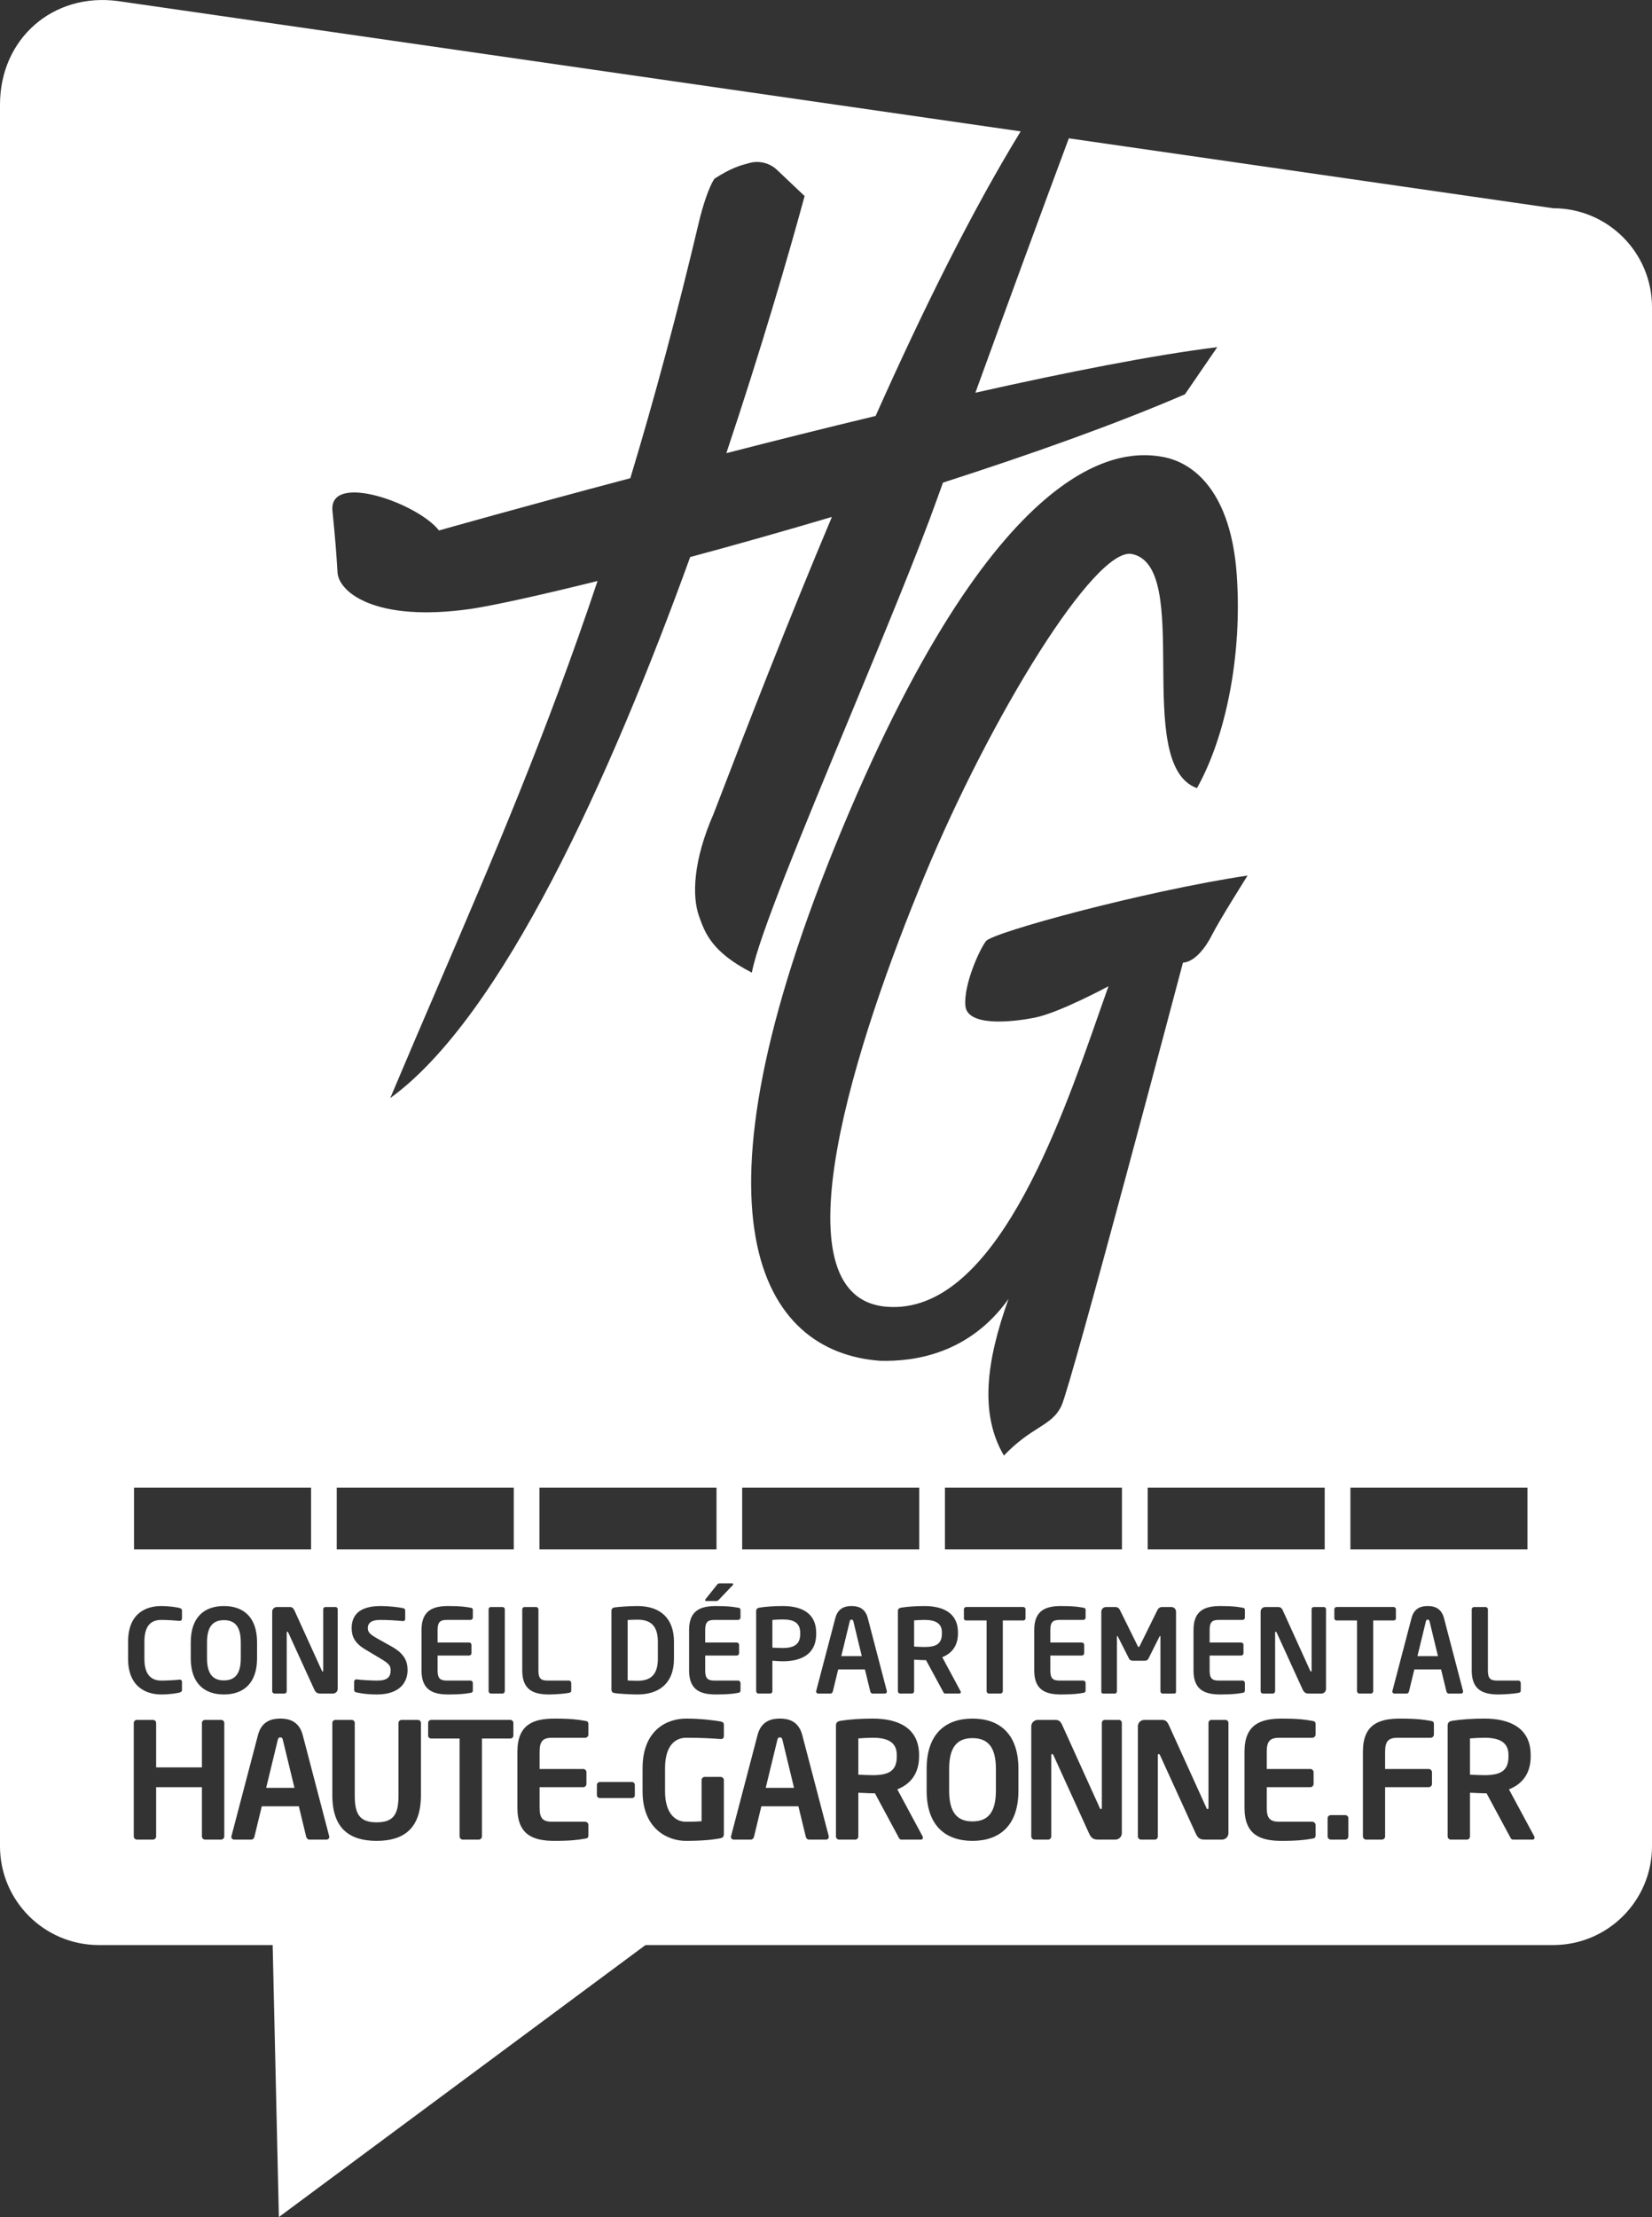 <svg width="764" height="1025" viewBox="0 0 764 1025" fill="none" xmlns="http://www.w3.org/2000/svg">
<rect x="0" y="0" width="764" height="1025" fill="#333333" stroke="none"/>
<g clip-path="url(#clip0_593_95)">
<path fill-rule="evenodd" clip-rule="evenodd" d="M718.306 899.252C743.523 899.252 764 878.782 764 853.57V141.998C764 116.753 743.523 96.274 718.306 96.274L494.306 63.952C483.057 94.061 465.796 141.042 451.09 181.562C493.554 172.021 533.398 164.173 562.945 160.5L548.007 182.293C516.257 196 476.767 210.061 436.094 223.127C435.699 224.232 435.306 225.319 434.92 226.388C434.51 227.522 434.108 228.635 433.719 229.726C424.686 255.067 408.782 293.41 393.065 331.304C371.651 382.932 350.582 433.726 347.706 449.673C329.147 440.163 326.02 431.324 323.231 423.441L323.211 423.385C320.048 414.304 320.483 397.975 330.015 376.248C346.243 333.935 364.797 286.288 384.731 238.987C362.003 245.726 339.776 252.004 319.185 257.543C282.176 359.615 232.218 470.16 180.477 507.682C187.921 489.988 195.298 472.824 202.61 455.814C227.975 396.798 252.547 339.63 276.351 268.612C249.293 275.326 228.225 279.944 217.65 281.522C173.632 287.809 156.697 273.797 156.098 264.717C155.995 263.208 155.912 261.902 155.833 260.658C155.485 255.211 155.214 250.96 153.756 236.21C151.94 218.073 193.172 232.594 203.024 245.257C203.024 245.257 239.893 234.78 291.503 221.089C302.365 185.186 313.105 145.576 323.696 100.716C326.391 90.263 329.103 84.371 330.467 82.579C338.116 77.648 342.311 76.522 345.351 75.705C345.858 75.569 346.332 75.442 346.785 75.307C349.965 74.419 355.306 74.666 359.431 78.627C363.556 82.579 372.11 90.633 372.11 90.633C364.55 118.45 352.036 161.322 335.906 209.518C358.051 203.807 381.469 197.948 404.944 192.311C426.578 143.801 449.335 97.753 472.035 60.738L54.56 0.497C24.609 -3.546 -0 17.82 -0 48.365V853.57C-0 878.782 20.493 899.252 45.702 899.252H718.306ZM571.945 265.534C574.599 302.588 567.007 340.406 553.556 364.385C538.348 358.902 538.155 332.744 537.968 307.483C537.786 282.844 537.61 259.059 523.515 256.141C506.498 252.608 458.257 330.923 427.444 405.219C396.631 479.515 356.755 600.086 410.214 604.162C459.485 607.932 489.9 520.924 508.203 468.563C509.768 464.086 511.244 459.863 512.636 455.972C512.636 455.972 489.974 468.2 478.66 470.46C467.329 472.728 447.395 474.568 446.466 465.052C445.562 455.536 452.818 439.199 455.998 435.099C459.161 431.039 528.922 412.04 576.974 404.784C576.974 404.784 563.844 425.599 560.664 431.943C557.492 438.328 552.496 444.672 547.073 445.083C547.073 445.083 495.414 640.435 490.886 649.935C488.494 654.962 484.969 657.206 480.205 660.239C475.92 662.967 470.633 666.333 464.264 672.936C453.031 653.756 455.998 629.571 466.417 600.53C448.29 625.939 422.909 629.571 407.067 629.135C351.809 625.15 314.594 562.925 389.368 383.45C464.132 204.025 521.699 208.52 537.328 211.158C552.948 213.804 569.283 228.489 571.945 265.534ZM82.967 782.534C82.178 782.772 78.612 783.397 74.496 783.397C68.013 783.397 59.237 780.225 59.237 766.92V759.007C59.237 745.489 68.013 742.522 74.496 742.522C78.612 742.522 82.178 743.163 82.967 743.401C83.674 743.615 84.159 743.886 84.159 744.642V748.233C84.159 748.874 83.896 749.375 83.115 749.375H82.967C81.086 749.195 77.445 748.94 74.594 748.94C70.05 748.94 66.78 751.348 66.78 759.007V766.92C66.78 774.398 70.05 776.979 74.594 776.979C77.445 776.979 81.086 776.757 82.967 776.543H83.115C83.896 776.543 84.159 777.045 84.159 777.702V781.318C84.159 782.066 83.674 782.329 82.967 782.534ZM103.559 749.047C108.818 749.047 111.357 752.227 111.357 759.335V766.625C111.357 773.716 108.818 776.897 103.559 776.897C98.292 776.897 95.745 773.716 95.745 766.625V759.335C95.745 752.227 98.292 749.047 103.559 749.047ZM88.218 766.625C88.218 778.45 94.668 783.397 103.559 783.397C112.433 783.397 118.883 778.45 118.883 766.625V759.335C118.883 747.477 112.433 742.514 103.559 742.514C94.668 742.514 88.218 747.477 88.218 759.335V766.625ZM154.023 782.979H148.567C147.268 782.979 146.143 782.979 145.296 781.007L133.324 754.809C133.168 754.505 133.004 754.381 132.856 754.381C132.7 754.381 132.593 754.505 132.593 754.809V781.886C132.593 782.469 132.141 782.979 131.55 782.979H126.973C126.398 782.979 125.88 782.469 125.88 781.886V745.12C125.88 743.928 126.858 742.967 128.057 742.967H133.875C135.017 742.967 135.584 743.287 136.25 744.717L148.813 772.337C148.895 772.625 149.06 772.805 149.232 772.805C149.323 772.805 149.487 772.625 149.487 772.288V743.978C149.487 743.402 149.922 742.967 150.498 742.967H155.14C155.732 742.967 156.167 743.402 156.167 743.978V780.809C156.167 782.017 155.189 782.979 154.023 782.979ZM164.799 782.435C167.371 783.011 170.264 783.397 174.314 783.397C185.087 783.397 188.488 777.57 188.488 772.18C188.488 767.89 186.911 764.455 180.978 761.151L174.536 757.552C171.036 755.596 170.107 754.553 170.107 752.745C170.107 750.337 171.784 748.94 175.769 748.94C179.277 748.94 182.819 749.145 186.377 749.482H186.475C187.034 749.482 187.396 749.047 187.396 748.504V744.511C187.396 743.977 186.96 743.607 186.434 743.5C184.602 743.048 179.647 742.514 176.098 742.514C166.065 742.514 162.63 746.836 162.63 752.745C162.63 756.525 163.961 759.639 168.982 762.614L176.098 766.863C179.647 768.983 180.666 770.01 180.666 772.18C180.666 775.278 179.228 776.979 174.421 776.979C172.433 776.979 167.043 776.749 164.898 776.412H164.799C164.232 776.412 163.772 776.897 163.772 777.505V781.375C163.772 781.951 164.232 782.32 164.799 782.435ZM217.293 782.709L217.084 782.744L217.083 782.744C215.43 783.017 213.137 783.397 207.376 783.397C200.391 783.397 194.943 781.515 194.943 772.336V753.558C194.943 744.412 200.391 742.514 207.376 742.514C213.028 742.514 215.342 742.905 216.989 743.183L217.11 743.203C217.284 743.233 217.451 743.26 217.614 743.286C218.419 743.401 218.674 743.656 218.674 744.412V747.863C218.674 748.439 218.205 748.932 217.614 748.932H206.636C203.505 748.932 202.38 750.008 202.38 753.558V759.368H216.973C217.548 759.368 218.049 759.87 218.049 760.461V764.332C218.049 764.923 217.548 765.4 216.973 765.4H202.38V772.336C202.38 775.919 203.505 776.979 206.636 776.979H217.614C218.205 776.979 218.674 777.505 218.674 778.08V781.515C218.674 782.255 218.419 782.526 217.614 782.657C217.509 782.674 217.402 782.691 217.293 782.709ZM227.054 782.979H232.362C232.954 782.979 233.455 782.469 233.455 781.886V743.978C233.455 743.402 232.954 742.967 232.362 742.967H227.054C226.438 742.967 225.962 743.402 225.962 743.978V781.886C225.962 782.469 226.438 782.979 227.054 782.979ZM263.111 782.657C261.509 783.011 256.817 783.397 253.966 783.397C246.965 783.397 241.526 781.515 241.526 772.336V744.059C241.526 743.451 242.011 742.966 242.586 742.966H247.943C248.494 742.966 249.003 743.451 249.003 744.059V772.336C249.003 775.919 250.096 776.979 253.21 776.979H263.111C263.72 776.979 264.188 777.505 264.188 778.08V781.515C264.188 782.255 263.917 782.468 263.111 782.657ZM294.795 748.825C300.168 748.825 304.244 750.945 304.244 758.998V766.912C304.244 774.998 300.168 777.069 294.795 777.069C293.164 777.069 291.943 777.01 290.939 776.961C290.704 776.95 290.481 776.939 290.267 776.93V748.981C290.534 748.969 290.817 748.954 291.118 748.938L291.121 748.938H291.121H291.122H291.123H291.123H291.124H291.125H291.126H291.127H291.128H291.129H291.13H291.131H291.132H291.133H291.134H291.135H291.137H291.138C292.103 748.887 293.27 748.825 294.795 748.825ZM284.187 782.772C285.789 783.011 290.974 783.397 294.795 783.397C305.542 783.397 311.688 777.57 311.688 766.912V758.998C311.688 748.34 305.542 742.514 294.795 742.514C290.974 742.514 285.789 742.916 284.187 743.155C283.25 743.368 282.773 743.763 282.773 744.823V781.071C282.773 782.172 283.25 782.575 284.187 782.772ZM338.876 732.858L332.541 739.506C332.105 739.999 331.892 740.213 331.218 740.213H326.616C326.28 740.213 326.132 740.048 326.132 739.859C326.132 739.695 326.181 739.457 326.329 739.292L331.464 732.858C331.941 732.217 332.155 732.036 332.845 732.036H338.506C338.876 732.036 339.098 732.168 339.098 732.373C339.098 732.537 339.04 732.694 338.876 732.858ZM341.349 782.665C341.183 782.692 341.013 782.72 340.836 782.749C339.184 783.021 336.909 783.397 331.128 783.397C324.127 783.397 318.687 781.523 318.687 772.344V753.567C318.687 744.412 324.127 742.522 331.128 742.522C336.844 742.522 339.133 742.915 340.781 743.198C340.978 743.232 341.166 743.265 341.349 743.294C342.163 743.401 342.458 743.656 342.458 744.412V747.863C342.458 748.439 341.941 748.94 341.349 748.94H330.372C327.257 748.94 326.132 750.017 326.132 753.567V759.377H340.725C341.283 759.377 341.809 759.87 341.809 760.461V764.332C341.809 764.923 341.283 765.408 340.725 765.408H326.132V772.344C326.132 775.919 327.257 776.979 330.372 776.979H341.349C341.941 776.979 342.458 777.513 342.458 778.088V781.523C342.458 782.263 342.163 782.534 341.349 782.665ZM362.004 748.724C367.378 748.724 370.073 750.425 370.073 754.953V755.454C370.073 759.768 367.797 761.921 362.004 761.921C361.068 761.921 358.069 761.806 357.206 761.757V748.937C358.167 748.822 360.862 748.724 362.004 748.724ZM358.116 767.869C359.334 767.957 360.882 768.068 362.004 768.068C370.279 768.068 377.469 764.986 377.469 755.454V754.953C377.469 745.453 370.279 742.511 362.004 742.511C358.069 742.511 354.215 742.79 351.438 743.218C350.369 743.398 349.704 743.768 349.704 744.828V781.882C349.704 782.465 350.189 782.975 350.78 782.975H356.195C356.77 782.975 357.206 782.465 357.206 781.882V767.805C357.274 767.81 357.346 767.814 357.419 767.819L357.65 767.836C357.798 767.846 357.954 767.857 358.116 767.869ZM394.676 749.672C394.504 749.048 394.356 748.818 393.813 748.818C393.263 748.818 393.09 749.048 392.959 749.672L389.072 765.672H398.546L394.676 749.672ZM409.22 782.979H403.501C403.008 782.979 402.589 782.527 402.49 782.058L400.001 771.819H387.634L385.145 782.058C385.046 782.527 384.594 782.979 384.101 782.979H378.415C377.873 782.979 377.421 782.576 377.421 782.058C377.421 782.044 377.427 782.017 377.435 781.984C377.45 781.923 377.47 781.839 377.47 781.754L386.328 748.037C387.634 743.008 391.496 742.515 393.813 742.515C396.139 742.515 400.001 743.008 401.307 748.037L410.115 781.754C410.115 781.787 410.118 781.819 410.123 781.85C410.125 781.868 410.129 781.885 410.132 781.901C410.134 781.914 410.137 781.927 410.14 781.939C410.147 781.969 410.153 781.995 410.158 782.017C410.162 782.035 410.165 782.049 410.165 782.058C410.165 782.576 409.746 782.979 409.22 782.979ZM427.53 748.937C432.904 748.937 435.599 750.655 435.599 754.698V755.207C435.599 759.949 433.06 761.453 427.53 761.453C426.61 761.453 423.611 761.329 422.748 761.264V749.143C423.693 749.052 426.388 748.937 427.53 748.937ZM437.128 782.975H443.668C444.12 782.975 444.326 782.72 444.326 782.318C444.326 782.227 444.326 782.063 444.219 781.89L435.764 766.161C440.176 764.452 443.027 760.878 443.027 755.207V754.698C443.027 745.486 435.805 742.519 427.53 742.519C423.611 742.519 419.774 742.79 416.964 743.226C415.895 743.398 415.246 743.768 415.246 744.828V781.89C415.246 782.465 415.731 782.975 416.306 782.975H421.721C422.296 782.975 422.748 782.465 422.748 781.89V767.312C422.821 767.316 422.898 767.32 422.977 767.325L423.139 767.334C423.33 767.345 423.534 767.357 423.749 767.37L423.777 767.372C424.971 767.444 426.459 767.534 427.53 767.534H428.262L436.035 781.89L436.06 781.942L436.106 782.034C436.346 782.525 436.566 782.975 437.128 782.975ZM473.185 749.192H463.769V781.89C463.769 782.465 463.284 782.975 462.692 782.975H457.343C456.768 782.975 456.283 782.465 456.283 781.89V749.192H446.867C446.258 749.192 445.774 748.822 445.774 748.231V743.974C445.774 743.398 446.258 742.963 446.867 742.963H473.185C473.777 742.963 474.261 743.398 474.261 743.974V748.231C474.261 748.822 473.777 749.192 473.185 749.192ZM500.445 782.745C500.631 782.714 500.808 782.685 500.982 782.657C501.804 782.526 502.058 782.255 502.058 781.515V778.08C502.058 777.505 501.573 776.979 500.982 776.979H490.004C486.874 776.979 485.74 775.919 485.74 772.336V765.4H500.325C500.933 765.4 501.401 764.923 501.401 764.332V760.461C501.401 759.87 500.933 759.368 500.325 759.368H485.74V753.558C485.74 750.008 486.874 748.932 490.004 748.932H500.982C501.573 748.932 502.058 748.439 502.058 747.863V744.412C502.058 743.656 501.804 743.401 500.982 743.286C500.89 743.272 500.797 743.256 500.702 743.241C500.588 743.222 500.471 743.202 500.351 743.182C498.708 742.904 496.404 742.514 490.744 742.514C483.743 742.514 478.303 744.412 478.303 753.558V772.336C478.303 781.515 483.743 783.397 490.744 783.397C496.512 783.397 498.795 783.018 500.445 782.745ZM542.981 782.979H537.542C537.057 782.979 536.671 782.437 536.671 781.886V756.847C536.671 756.477 536.629 756.321 536.514 756.321C536.482 756.321 536.35 756.477 536.243 756.608L531.075 766.913C530.754 767.538 530.064 767.809 529.374 767.809H523.918C523.228 767.809 522.505 767.538 522.184 766.913L516.967 756.608C516.868 756.477 516.761 756.321 516.712 756.321C516.58 756.321 516.548 756.477 516.548 756.847V781.886C516.548 782.437 516.161 782.979 515.685 782.979H510.245C509.76 782.979 509.325 782.724 509.325 782.174V745.12C509.325 743.928 510.303 742.967 511.494 742.967H515.89C516.761 742.967 517.509 743.493 517.879 744.249L526.022 760.734L526.043 760.772L526.058 760.799L526.092 760.862C526.115 760.905 526.137 760.945 526.157 760.984L526.159 760.987C526.332 761.312 526.427 761.49 526.613 761.49C526.776 761.49 526.871 761.32 527.047 761.009L527.047 761.008C527.093 760.926 527.145 760.834 527.205 760.734L535.339 744.249C535.726 743.493 536.482 742.967 537.336 742.967H541.732C542.915 742.967 543.877 743.928 543.877 745.12V782.174C543.877 782.724 543.482 782.979 542.981 782.979ZM574.077 782.751C574.279 782.718 574.471 782.686 574.66 782.657C575.449 782.526 575.72 782.255 575.72 781.515V778.08C575.72 777.505 575.235 776.979 574.66 776.979H563.649C560.535 776.979 559.418 775.919 559.418 772.336V765.4H573.986C574.594 765.4 575.079 764.923 575.079 764.332V760.461C575.079 759.87 574.594 759.368 573.986 759.368H559.418V753.558C559.418 750.008 560.535 748.932 563.649 748.932H574.66C575.235 748.932 575.72 748.439 575.72 747.863V744.412C575.72 743.656 575.449 743.401 574.66 743.286C574.444 743.253 574.222 743.216 573.988 743.176L573.984 743.176C572.324 742.898 570.027 742.514 564.422 742.514C557.405 742.514 551.965 744.412 551.965 753.558V772.336C551.965 781.515 557.405 783.397 564.422 783.397C570.132 783.397 572.409 783.024 574.076 782.751L574.077 782.751ZM611.106 782.979H605.667C604.385 782.979 603.243 782.979 602.38 781.007L590.433 754.809C590.277 754.505 590.096 754.381 589.956 754.381C589.759 754.381 589.702 754.505 589.702 754.809V781.886C589.702 782.469 589.25 782.979 588.658 782.979H584.065C583.473 782.979 583.005 782.469 583.005 781.886V745.12C583.005 743.928 583.95 742.967 585.158 742.967H590.967C592.076 742.967 592.717 743.287 593.342 744.717L605.889 772.337C605.987 772.625 606.135 772.805 606.308 772.805C606.423 772.805 606.579 772.625 606.579 772.288V743.978C606.579 743.402 607.014 742.967 607.59 742.967H612.232C612.824 742.967 613.243 743.402 613.243 743.978V780.809C613.243 782.017 612.298 782.979 611.106 782.979ZM635.071 749.192H644.488C645.079 749.192 645.564 748.822 645.564 748.231V743.974C645.564 743.398 645.079 742.963 644.488 742.963H618.153C617.578 742.963 617.093 743.398 617.093 743.974V748.231C617.093 748.822 617.578 749.192 618.153 749.192H627.569V781.89C627.569 782.465 628.071 782.975 628.646 782.975H633.995C634.57 782.975 635.071 782.465 635.071 781.89V749.192ZM661.145 749.672C660.981 749.048 660.808 748.818 660.282 748.818C659.732 748.818 659.592 749.048 659.411 749.672L655.525 765.672H665.015L661.145 749.672ZM675.672 782.979H669.953C669.493 782.979 669.058 782.527 668.943 782.058L666.453 771.819H654.087L651.597 782.058C651.482 782.527 651.063 782.979 650.586 782.979H644.859C644.341 782.979 643.906 782.576 643.906 782.058C643.906 782.044 643.912 782.018 643.92 781.984L643.92 781.984C643.935 781.923 643.955 781.839 643.955 781.754L652.797 748.037C654.087 743.008 657.932 742.515 660.282 742.515C662.575 742.515 666.453 743.008 667.776 748.037L676.601 781.754C676.601 781.886 676.65 782.017 676.65 782.058C676.65 782.576 676.214 782.979 675.672 782.979ZM693.052 783.397C695.919 783.397 700.595 783.011 702.246 782.657C703.019 782.468 703.306 782.255 703.306 781.515V778.08C703.306 777.505 702.805 776.979 702.246 776.979H692.312C689.182 776.979 688.105 775.919 688.105 772.336V744.059C688.105 743.451 687.629 742.966 687.029 742.966H681.704C681.113 742.966 680.628 743.451 680.628 744.059V772.336C680.628 781.515 686.067 783.397 693.052 783.397ZM102.242 850.502H94.879C94.041 850.502 93.384 849.845 93.384 849.007V826.252H72.209V849.007C72.209 849.845 71.535 850.502 70.714 850.502H63.36C62.538 850.502 61.864 849.845 61.864 849.007V796.561C61.864 795.739 62.538 795.164 63.36 795.164H70.714C71.535 795.164 72.209 795.739 72.209 796.561V817.105H93.384V796.561C93.384 795.739 94.041 795.164 94.879 795.164H102.242C103.047 795.164 103.729 795.739 103.729 796.561V849.007C103.729 849.845 103.047 850.502 102.242 850.502ZM129.64 803.25C130.396 803.25 130.618 803.587 130.823 804.467L136.181 826.564H123.091L128.449 804.467C128.654 803.587 128.909 803.25 129.64 803.25ZM143.058 850.502H150.946C151.694 850.502 152.294 849.985 152.294 849.245C152.294 849.219 152.282 849.175 152.268 849.123C152.247 849.045 152.22 848.948 152.22 848.859L140.002 802.174C138.202 795.222 132.837 794.548 129.64 794.548C126.444 794.548 121.07 795.222 119.303 802.174L107.052 848.859C107.052 849.007 106.995 849.179 106.995 849.245C106.995 849.985 107.594 850.502 108.342 850.502H116.23C116.912 850.502 117.504 849.902 117.644 849.245L121.07 835.094H138.202L141.62 849.245C141.776 849.902 142.376 850.502 143.058 850.502ZM174.187 851.084C162.199 851.084 153.694 845.883 153.694 830.022V796.56C153.694 795.746 154.368 795.163 155.173 795.163H162.552C163.39 795.163 164.064 795.746 164.064 796.56V830.022C164.064 838.536 166.135 842.513 174.187 842.513C182.231 842.513 184.294 838.536 184.294 830.022V796.56C184.294 795.746 184.984 795.163 185.806 795.163H193.193C194.006 795.163 194.664 795.746 194.664 796.56V830.022C194.664 845.883 186.176 851.084 174.187 851.084ZM222.894 803.776H235.926C236.731 803.776 237.421 803.25 237.421 802.429V796.553C237.421 795.731 236.731 795.156 235.926 795.156H199.509C198.662 795.156 198.005 795.731 198.005 796.553V802.429C198.005 803.25 198.662 803.776 199.509 803.776H212.541V849.007C212.541 849.837 213.214 850.502 214.02 850.502H221.398C222.22 850.502 222.894 849.837 222.894 849.007V803.776ZM270.638 850.057C270.342 850.101 270.037 850.15 269.714 850.202C267.442 850.568 264.234 851.084 256.48 851.084C246.809 851.084 239.282 848.52 239.282 835.824V809.831C239.282 797.16 246.809 794.555 256.48 794.555C264.427 794.555 267.599 795.097 269.882 795.488L269.91 795.492L270.073 795.52L270.269 795.554C270.394 795.575 270.516 795.595 270.638 795.615C271.763 795.746 272.117 796.141 272.117 797.16V801.926C272.117 802.756 271.459 803.413 270.638 803.413H255.436C251.106 803.413 249.553 804.925 249.553 809.831V817.86H269.742C270.539 817.86 271.213 818.55 271.213 819.372V824.747C271.213 825.577 270.539 826.259 269.742 826.259H249.553V835.824C249.553 840.746 251.106 842.242 255.436 842.242H270.638C271.459 842.242 272.117 842.949 272.117 843.746V848.52C272.117 849.548 271.763 849.909 270.638 850.057ZM277.557 831.299H292.159C292.98 831.299 293.588 830.798 293.588 829.984V825.234C293.588 824.446 292.98 823.854 292.159 823.854H277.557C276.736 823.854 276.045 824.446 276.045 825.234V829.984C276.045 830.798 276.736 831.299 277.557 831.299ZM333.339 849.848C329.616 850.587 324.785 851.08 317.094 851.08C309.058 851.08 297.168 845.805 297.168 828.227V817.519C297.168 799.818 308.483 794.551 317.324 794.551C324.464 794.551 330.882 795.455 333.339 795.907C334.3 796.145 334.768 796.499 334.768 797.46V802.432C334.768 803.508 334.464 803.993 333.273 803.993H333.051C329.616 803.722 324.464 803.418 317.324 803.418C312.345 803.418 307.562 806.927 307.562 817.519V828.227C307.562 838.787 312.698 842.238 317.094 842.238C319.855 842.238 322.188 842.189 324.464 842V822.992C324.464 822.195 325.072 821.521 325.894 821.521H333.273C334.078 821.521 334.768 822.195 334.768 822.992V848.048C334.768 849.01 334.3 849.609 333.339 849.848ZM360.683 803.25C361.422 803.25 361.652 803.587 361.874 804.467L367.215 826.564H354.126L359.483 804.467C359.688 803.587 359.935 803.25 360.683 803.25ZM374.068 850.502H381.981C382.72 850.502 383.295 849.985 383.295 849.245C383.295 849.228 383.292 849.204 383.288 849.175C383.286 849.159 383.284 849.142 383.281 849.124L383.275 849.081C383.27 849.053 383.266 849.022 383.263 848.992C383.258 848.947 383.254 848.902 383.254 848.859L371.019 802.174C369.236 795.222 363.895 794.548 360.683 794.548C357.478 794.548 352.104 795.222 350.338 802.174L338.103 848.859C338.103 848.948 338.076 849.045 338.055 849.123C338.041 849.175 338.029 849.219 338.029 849.245C338.029 849.985 338.637 850.502 339.376 850.502H347.273C347.93 850.502 348.522 849.902 348.686 849.245L352.104 835.094H369.236L372.671 849.245C372.802 849.902 373.427 850.502 374.068 850.502ZM414.737 811.402C414.737 805.798 411.031 803.406 403.587 803.406C402.026 803.406 398.287 803.587 396.956 803.711V820.483C398.139 820.565 402.297 820.713 403.587 820.713C411.237 820.713 414.737 818.609 414.737 812.076V811.402ZM425.92 850.502H416.84C416.088 850.502 415.793 849.907 415.461 849.238C415.437 849.19 415.413 849.142 415.389 849.093C415.374 849.064 415.36 849.036 415.345 849.007L404.63 829.087H403.587C402.376 829.087 400.771 829.008 399.318 828.936C398.434 828.892 397.605 828.851 396.956 828.832V849.007C396.956 849.845 396.348 850.502 395.526 850.502H388.082C387.26 850.502 386.603 849.845 386.603 849.007V797.744C386.603 796.265 387.474 795.739 388.977 795.542C392.864 794.918 398.139 794.548 403.587 794.548C415.057 794.548 425.041 798.64 425.041 811.402V812.076C425.041 819.973 421.072 824.888 414.975 827.263L426.676 849.007C426.824 849.245 426.824 849.442 426.824 849.598C426.824 850.133 426.52 850.502 425.92 850.502ZM449.742 803.586C457.055 803.586 460.571 807.974 460.571 817.794V827.861C460.571 837.731 457.055 842.094 449.742 842.094C442.47 842.094 438.953 837.731 438.953 827.861V817.794C438.953 807.974 442.47 803.586 449.742 803.586ZM428.542 827.861C428.542 844.264 437.474 851.084 449.742 851.084C462.05 851.084 470.99 844.264 470.99 827.861V817.794C470.99 801.408 462.05 794.555 449.742 794.555C437.474 794.555 428.542 801.408 428.542 817.794V827.861ZM515.811 850.502H508.301C506.501 850.502 504.964 850.502 503.74 847.823L487.224 811.567C487.003 811.082 486.764 810.942 486.551 810.942C486.329 810.942 486.173 811.082 486.173 811.567V849.007C486.173 849.845 485.573 850.502 484.759 850.502H478.416C477.619 850.502 476.929 849.845 476.929 849.007V798.131C476.929 796.495 478.309 795.164 479.928 795.164H487.964C489.525 795.164 490.339 795.608 491.242 797.539L508.588 835.817C508.736 836.203 508.974 836.442 509.18 836.442C509.344 836.442 509.566 836.203 509.566 835.768V796.561C509.566 795.739 510.166 795.164 510.979 795.164H517.38C518.202 795.164 518.81 795.739 518.81 796.561V847.536C518.81 849.188 517.462 850.502 515.811 850.502ZM557.601 850.502H565.111C566.779 850.502 568.11 849.188 568.11 847.536V796.561C568.11 795.739 567.502 795.164 566.697 795.164H560.28C559.45 795.164 558.883 795.739 558.883 796.561V835.768C558.883 836.203 558.645 836.442 558.497 836.442C558.275 836.442 558.037 836.203 557.922 835.817L540.543 797.539C539.639 795.608 538.826 795.164 537.265 795.164H529.212C527.577 795.164 526.229 796.495 526.229 798.131V849.007C526.229 849.845 526.903 850.502 527.733 850.502H534.06C534.873 850.502 535.473 849.845 535.473 849.007V811.567C535.473 811.082 535.629 810.942 535.835 810.942C536.081 810.942 536.287 811.082 536.517 811.567L553.057 847.823C554.249 850.502 555.835 850.502 557.601 850.502ZM605.978 850.202L605.977 850.202C603.705 850.568 600.499 851.084 592.761 851.084C583.073 851.084 575.547 848.52 575.547 835.824V809.831C575.547 797.16 583.073 794.555 592.761 794.555C600.692 794.555 603.862 795.097 606.145 795.487C606.407 795.532 606.657 795.575 606.902 795.615C608.028 795.746 608.414 796.141 608.414 797.16V801.926C608.414 802.756 607.724 803.413 606.902 803.413H591.717C587.387 803.413 585.834 804.925 585.834 809.831V817.86H606.023C606.82 817.86 607.493 818.55 607.493 819.372V824.747C607.493 825.577 606.82 826.259 606.023 826.259H585.834V835.824C585.834 840.746 587.387 842.242 591.717 842.242H606.902C607.724 842.242 608.414 842.949 608.414 843.746V848.52C608.414 849.548 608.028 849.909 606.902 850.057C606.606 850.101 606.301 850.15 605.978 850.202ZM61.982 716.342H143.862V687.802H61.982V716.342ZM237.609 716.342H155.728V687.802H237.609V716.342ZM249.482 716.342H331.362V687.802H249.482V716.342ZM425.116 716.342H343.235V687.802H425.116V716.342ZM437.013 716.342H518.861V687.802H437.013V716.342ZM612.632 716.342H530.768V687.802H612.632V716.342ZM624.523 716.342H706.404V687.802H624.523V716.342ZM622.1 850.502H615.485C614.639 850.502 613.982 849.845 613.982 849.007V840.6C613.982 839.811 614.639 839.186 615.485 839.186H622.1C622.922 839.186 623.579 839.811 623.579 840.6V849.007C623.579 849.845 622.922 850.502 622.1 850.502ZM646.457 803.415H661.658C662.464 803.415 663.137 802.757 663.137 801.919V797.153C663.137 796.142 662.768 795.739 661.658 795.616C661.406 795.575 661.147 795.531 660.877 795.485C658.586 795.095 655.423 794.556 647.501 794.556C637.83 794.556 630.303 797.153 630.303 809.833V849.015C630.303 849.845 630.977 850.502 631.774 850.502H639.062C639.9 850.502 640.574 849.845 640.574 849.015V826.252H660.763C661.56 826.252 662.25 825.578 662.25 824.748V819.365C662.25 818.552 661.56 817.861 660.763 817.861H640.574V809.833C640.574 804.927 642.143 803.415 646.457 803.415ZM697.624 811.402C697.624 805.798 693.902 803.406 686.458 803.406C684.88 803.406 681.174 803.587 679.827 803.711V820.483C681.018 820.565 685.2 820.713 686.458 820.713C694.124 820.713 697.624 818.609 697.624 812.076V811.402ZM708.807 850.502H699.711C698.944 850.502 698.617 849.83 698.267 849.112L698.216 849.007L687.485 829.087H686.458C685.247 829.087 683.642 829.008 682.189 828.936C681.305 828.892 680.476 828.851 679.827 828.832V849.007C679.827 849.845 679.235 850.502 678.413 850.502H670.969C670.147 850.502 669.49 849.845 669.49 849.007V797.744C669.49 796.265 670.361 795.739 671.848 795.542C675.718 794.918 681.018 794.548 686.458 794.548C697.912 794.548 707.895 798.64 707.895 811.402V812.076C707.895 819.973 703.951 824.888 697.846 827.263L709.547 849.007C709.678 849.245 709.678 849.442 709.678 849.598C709.678 850.133 709.391 850.502 708.807 850.502Z" fill="white"/>
<path d="M125.728 883.144L128.974 1025L315.923 886.341L125.728 883.144Z" fill="white"/>
</g>
<defs>
<clipPath id="clip0_593_95">
<rect width="764" height="1025" fill="white"/>
</clipPath>
</defs>
</svg>
